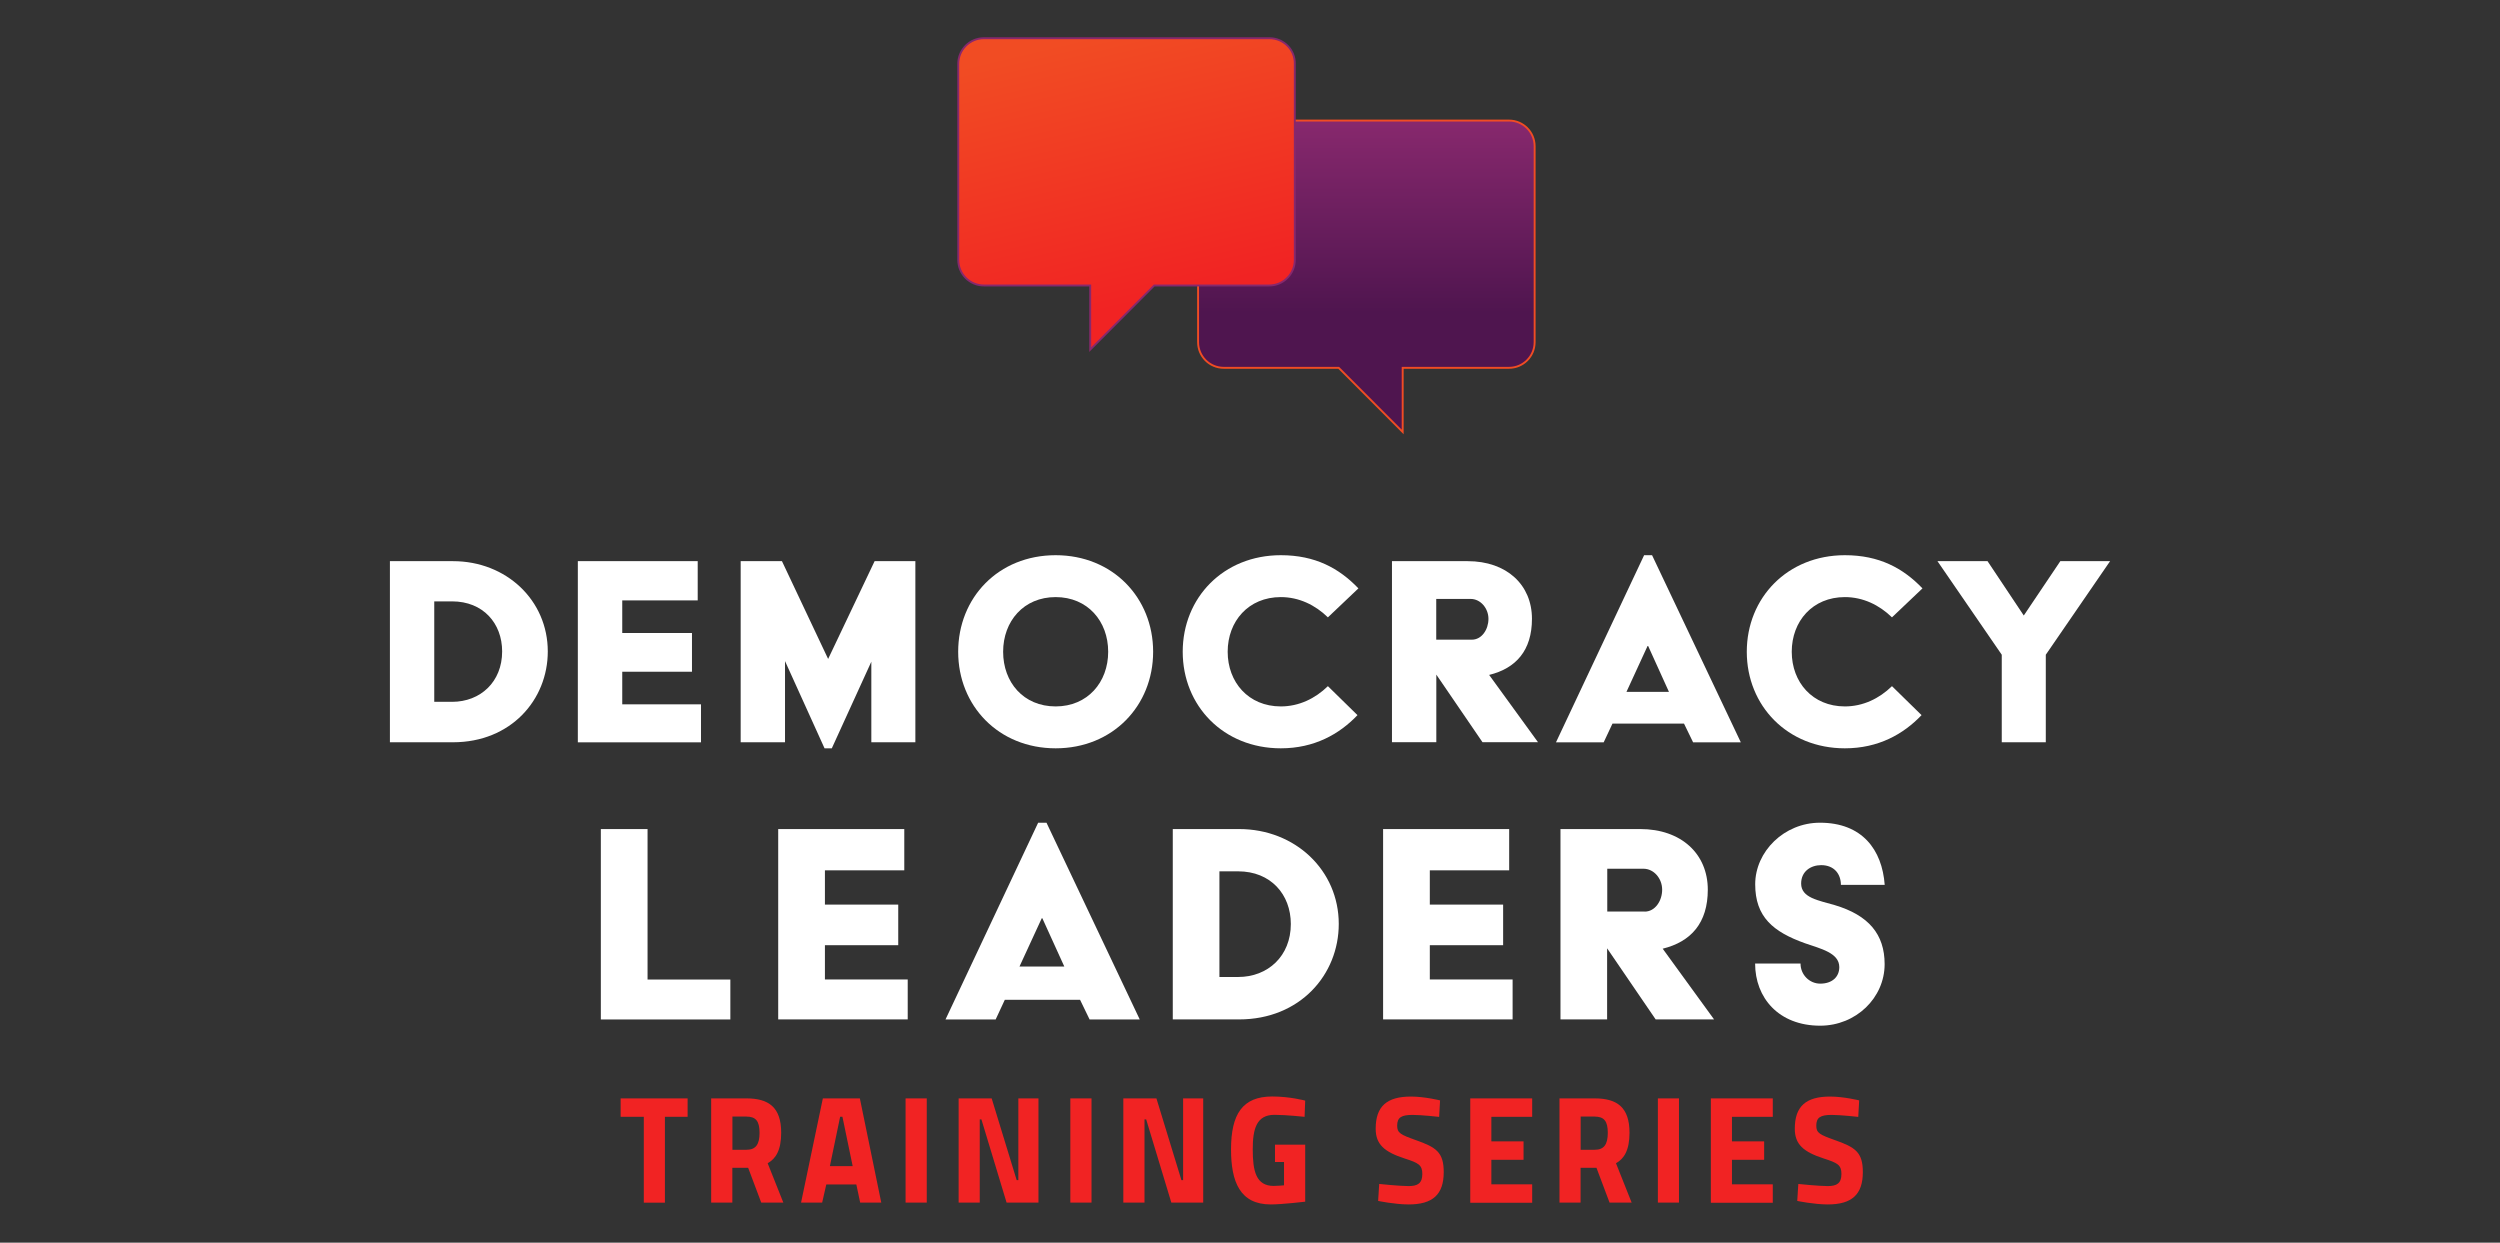 <?xml version="1.0" encoding="UTF-8"?>
<svg xmlns="http://www.w3.org/2000/svg" xmlns:xlink="http://www.w3.org/1999/xlink" id="Layer_1" viewBox="0 0 327 162.54">
  <rect x="0" y="0" width="327" height="162.54" fill="#333333" stroke="none"/>
  <defs>
    <style>.cls-1{fill:url(#linear-gradient-2);stroke:#87286d;}.cls-1,.cls-2{stroke-miterlimit:10;stroke-width:.25px;}.cls-3{fill:#f12323;}.cls-4{fill:#fff;}.cls-2{fill:url(#linear-gradient);stroke:#f14c23;}</style>
    <linearGradient id="linear-gradient" x1="178.72" y1="155.46" x2="178.72" y2="130.61" gradientTransform="translate(0 171.54) scale(1 -1)" gradientUnits="userSpaceOnUse">
      <stop offset="0" stop-color="#87286d"></stop>
      <stop offset="1" stop-color="#4f154f"></stop>
    </linearGradient>
    <linearGradient id="linear-gradient-2" x1="143.4" y1="166.99" x2="151.59" y2="132.57" gradientTransform="translate(0 171.54) scale(1 -1)" gradientUnits="userSpaceOnUse">
      <stop offset="0" stop-color="#f14c23"></stop>
      <stop offset="1" stop-color="#f12323"></stop>
    </linearGradient>
  </defs>
  <g>
    <path class="cls-4" d="m51,73.4h8.25c6.99,0,12.4,5.13,12.4,11.81,0,6.32-4.82,11.88-12.4,11.88h-8.25v-23.69Zm8.13,18.4c3.71,0,6.55-2.61,6.55-6.59,0-3.67-2.48-6.55-6.55-6.55h-2.33v13.14h2.33,0Z"></path>
    <path class="cls-4" d="m75.59,73.4h15.67v5.13h-9.87v4.27h9.12v5.06h-9.12v4.27h10.3v4.97h-16.11v-23.69h0Z"></path>
    <path class="cls-4" d="m96.87,73.4h5.41l6.04,12.79,6.08-12.79h5.33v23.69h-5.76v-10.54l-5.17,11.33h-.95l-5.17-11.41v10.62h-5.8v-23.69Z"></path>
    <path class="cls-4" d="m138.08,72.62c7.46,0,12.75,5.56,12.75,12.63s-5.29,12.63-12.75,12.63-12.75-5.56-12.75-12.63,5.25-12.63,12.75-12.63Zm0,19.78c4.18,0,6.87-3.16,6.87-7.15s-2.68-7.15-6.87-7.15-6.87,3.16-6.87,7.15,2.65,7.15,6.87,7.15Z"></path>
    <path class="cls-4" d="m167.53,72.62c4.5,0,7.62,1.7,10.15,4.34l-3.99,3.79c-1.66-1.62-3.79-2.65-6.16-2.65-4.23,0-6.95,3.16-6.95,7.15s2.72,7.15,6.95,7.15c2.37,0,4.5-1.03,6.16-2.65l3.87,3.79c-2.37,2.49-5.65,4.34-10.03,4.34-7.5,0-12.83-5.56-12.83-12.63s5.33-12.63,12.83-12.63Z"></path>
    <path class="cls-4" d="m182.06,73.4h9.91c5.09,0,8.41,3.08,8.41,7.54,0,4.14-2.09,6.48-5.6,7.34l6.39,8.8h-7.26l-6.04-8.84v8.84h-5.8v-23.69h0Zm10.46,10.27c1.3,0,2.17-1.34,2.17-2.72s-1.03-2.61-2.33-2.61h-4.5v5.33h4.66Z"></path>
    <path class="cls-4" d="m215.06,72.62h1.03l11.61,24.48h-6.24l-1.19-2.45h-9.36l-1.15,2.45h-6.24l11.53-24.48Zm3.24,17.88l-2.72-6h-.08l-2.76,6h5.56Z"></path>
    <path class="cls-4" d="m241.31,72.62c4.5,0,7.62,1.7,10.15,4.34l-3.99,3.79c-1.66-1.62-3.79-2.65-6.16-2.65-4.23,0-6.95,3.16-6.95,7.15s2.72,7.15,6.95,7.15c2.37,0,4.5-1.03,6.16-2.65l3.87,3.79c-2.37,2.49-5.65,4.34-10.03,4.34-7.5,0-12.83-5.56-12.83-12.63s5.33-12.63,12.83-12.63Z"></path>
    <path class="cls-4" d="m261.83,85.64l-8.41-12.24h6.55l4.74,7.11,4.78-7.11h6.51l-8.41,12.24v11.45h-5.76v-11.45h0Z"></path>
    <path class="cls-4" d="m78.6,108.44h6.1v19.68h10.83v5.23h-16.94v-24.91h0Z"></path>
    <path class="cls-4" d="m101.8,108.44h16.48v5.4h-10.38v4.48h9.59v5.31h-9.59v4.48h10.83v5.23h-16.94v-24.91h0Z"></path>
    <path class="cls-4" d="m135.8,107.61h1.08l12.2,25.74h-6.56l-1.25-2.58h-9.84l-1.2,2.58h-6.56l12.12-25.74h0Zm3.41,18.81l-2.87-6.31h-.08l-2.91,6.31h5.85Z"></path>
    <path class="cls-4" d="m153.4,108.44h8.67c7.35,0,13.04,5.4,13.04,12.41,0,6.64-5.07,12.49-13.04,12.49h-8.67v-24.91h0Zm8.55,19.35c3.9,0,6.89-2.74,6.89-6.93,0-3.86-2.62-6.89-6.89-6.89h-2.45v13.82h2.45Z"></path>
    <path class="cls-4" d="m180.92,108.44h16.48v5.4h-10.38v4.48h9.59v5.31h-9.59v4.48h10.83v5.23h-16.94v-24.91h0Z"></path>
    <path class="cls-4" d="m204.12,108.44h10.42c5.36,0,8.84,3.24,8.84,7.93,0,4.36-2.2,6.81-5.9,7.72l6.72,9.25h-7.64l-6.35-9.3v9.3h-6.1v-24.91h0Zm11,10.8c1.37,0,2.29-1.41,2.29-2.87s-1.08-2.74-2.45-2.74h-4.73v5.6h4.9,0Z"></path>
    <path class="cls-4" d="m235.51,126.04c0,1.45,1.16,2.62,2.58,2.62,1.54,0,2.49-.87,2.49-2.16,0-1.87-2.45-2.41-4.48-3.12-4.19-1.5-6.52-3.45-6.52-7.72s3.78-8.05,8.47-8.05c5.52,0,8.13,3.53,8.47,8.13h-5.73c0-1.41-.87-2.58-2.58-2.58-1.33,0-2.62.79-2.62,2.41,0,1.87,2.28,2.2,4.4,2.82,4.44,1.33,6.52,3.82,6.52,7.72,0,4.4-3.74,8.05-8.43,8.05-5.44,0-8.51-3.66-8.51-8.13h5.95Z"></path>
    <path class="cls-3" d="m81.18,143.67h8.76v2.41h-2.97v11.23h-2.76v-11.23h-3.03s0-2.41,0-2.41Z"></path>
    <path class="cls-3" d="m97.88,152.75h-2.09v4.55h-2.77v-13.63h4.61c2.91,0,4.55,1.15,4.55,4.49,0,2.31-.72,3.41-1.77,3.99l2.05,5.15h-2.89l-1.71-4.55h0Zm-.24-6.71h-1.84v4.35h1.84c1.2,0,1.71-.68,1.71-2.22s-.5-2.12-1.71-2.12h0Z"></path>
    <path class="cls-3" d="m107.62,143.67h4.85l2.8,13.63h-2.76l-.5-2.37h-3.93l-.54,2.37h-2.76l2.85-13.63h0Zm.92,8.86h2.99l-1.34-6.46h-.3s-1.34,6.46-1.34,6.46Z"></path>
    <path class="cls-3" d="m118.45,143.67h2.77v13.63h-2.77v-13.63Z"></path>
    <path class="cls-3" d="m125.38,143.67h4.33l3.27,10.69h.22v-10.69h2.63v13.63h-4.17l-3.29-10.88h-.22v10.88h-2.76v-13.63h0Z"></path>
    <path class="cls-3" d="m140,143.67h2.77v13.63h-2.77v-13.63Z"></path>
    <path class="cls-3" d="m146.93,143.67h4.33l3.27,10.69h.22v-10.69h2.63v13.63h-4.17l-3.29-10.88h-.22v10.88h-2.77v-13.63h0Z"></path>
    <path class="cls-3" d="m166.77,149.72h3.95v7.46s-3.01.36-4.51.36c-4.03,0-5.19-2.97-5.19-7.2,0-4.61,1.49-6.92,5.39-6.92,2.33,0,4.31.54,4.31.54l-.08,2.12s-2.41-.26-3.95-.26c-2.37,0-2.83,1.9-2.83,4.51,0,2.85.42,4.79,2.75,4.79.48,0,1.34-.08,1.34-.08v-3.05h-1.18v-2.29h0Z"></path>
    <path class="cls-3" d="m188.25,146.09s-2.29-.26-3.49-.26c-1.47,0-2.01.34-2.01,1.41,0,.96.46,1.18,2.42,1.88,2.67.94,3.67,1.58,3.67,4.19,0,2.95-1.45,4.23-4.59,4.23-1.8,0-3.99-.46-3.99-.46l.14-2.22s2.65.28,3.85.28,1.79-.38,1.79-1.58-.52-1.45-2.31-2.03c-2.65-.86-3.79-1.84-3.79-3.89,0-2.95,1.47-4.21,4.61-4.21,1.8,0,3.81.5,3.81.5l-.12,2.16h0Z"></path>
    <path class="cls-3" d="m192.31,143.67h8.1v2.41h-5.34v3.21h4.21v2.41h-4.21v3.21h5.34v2.41h-8.1v-13.63h0Z"></path>
    <path class="cls-3" d="m208.83,152.75h-2.09v4.55h-2.76v-13.63h4.61c2.91,0,4.55,1.15,4.55,4.49,0,2.31-.72,3.41-1.77,3.99l2.05,5.15h-2.89l-1.71-4.55h0Zm-.24-6.71h-1.84v4.35h1.84c1.2,0,1.71-.68,1.71-2.22s-.5-2.12-1.71-2.12h0Z"></path>
    <path class="cls-3" d="m216.85,143.67h2.76v13.63h-2.76v-13.63Z"></path>
    <path class="cls-3" d="m223.78,143.67h8.1v2.41h-5.34v3.21h4.21v2.41h-4.21v3.21h5.34v2.41h-8.1v-13.63h0Z"></path>
    <path class="cls-3" d="m243.07,146.09s-2.29-.26-3.49-.26c-1.47,0-2.01.34-2.01,1.41,0,.96.46,1.18,2.42,1.88,2.67.94,3.67,1.58,3.67,4.19,0,2.95-1.45,4.23-4.59,4.23-1.8,0-3.99-.46-3.99-.46l.14-2.22s2.65.28,3.85.28,1.79-.38,1.79-1.58-.52-1.45-2.31-2.03c-2.65-.86-3.79-1.84-3.79-3.89,0-2.95,1.47-4.21,4.61-4.21,1.8,0,3.81.5,3.81.5l-.12,2.16h0Z"></path>
  </g>
  <g>
    <path class="cls-2" d="m160.02,15.77h37.36c1.85,0,3.35,1.5,3.35,3.35v25.64c0,1.85-1.5,3.35-3.35,3.35h-13.91v8.39l-8.37-8.39h-15.04c-1.85,0-3.35-1.5-3.35-3.35v-25.64c-.04-1.85,1.46-3.35,3.31-3.35h0Z"></path>
    <path class="cls-1" d="m166.05,5h-37.36c-1.85,0-3.35,1.5-3.35,3.35v25.64c0,1.85,1.5,3.35,3.35,3.35h13.91v8.39l8.37-8.39h15.04c1.85,0,3.35-1.5,3.35-3.35V8.35c.04-1.85-1.46-3.35-3.31-3.35h0Z"></path>
  </g>
</svg>
